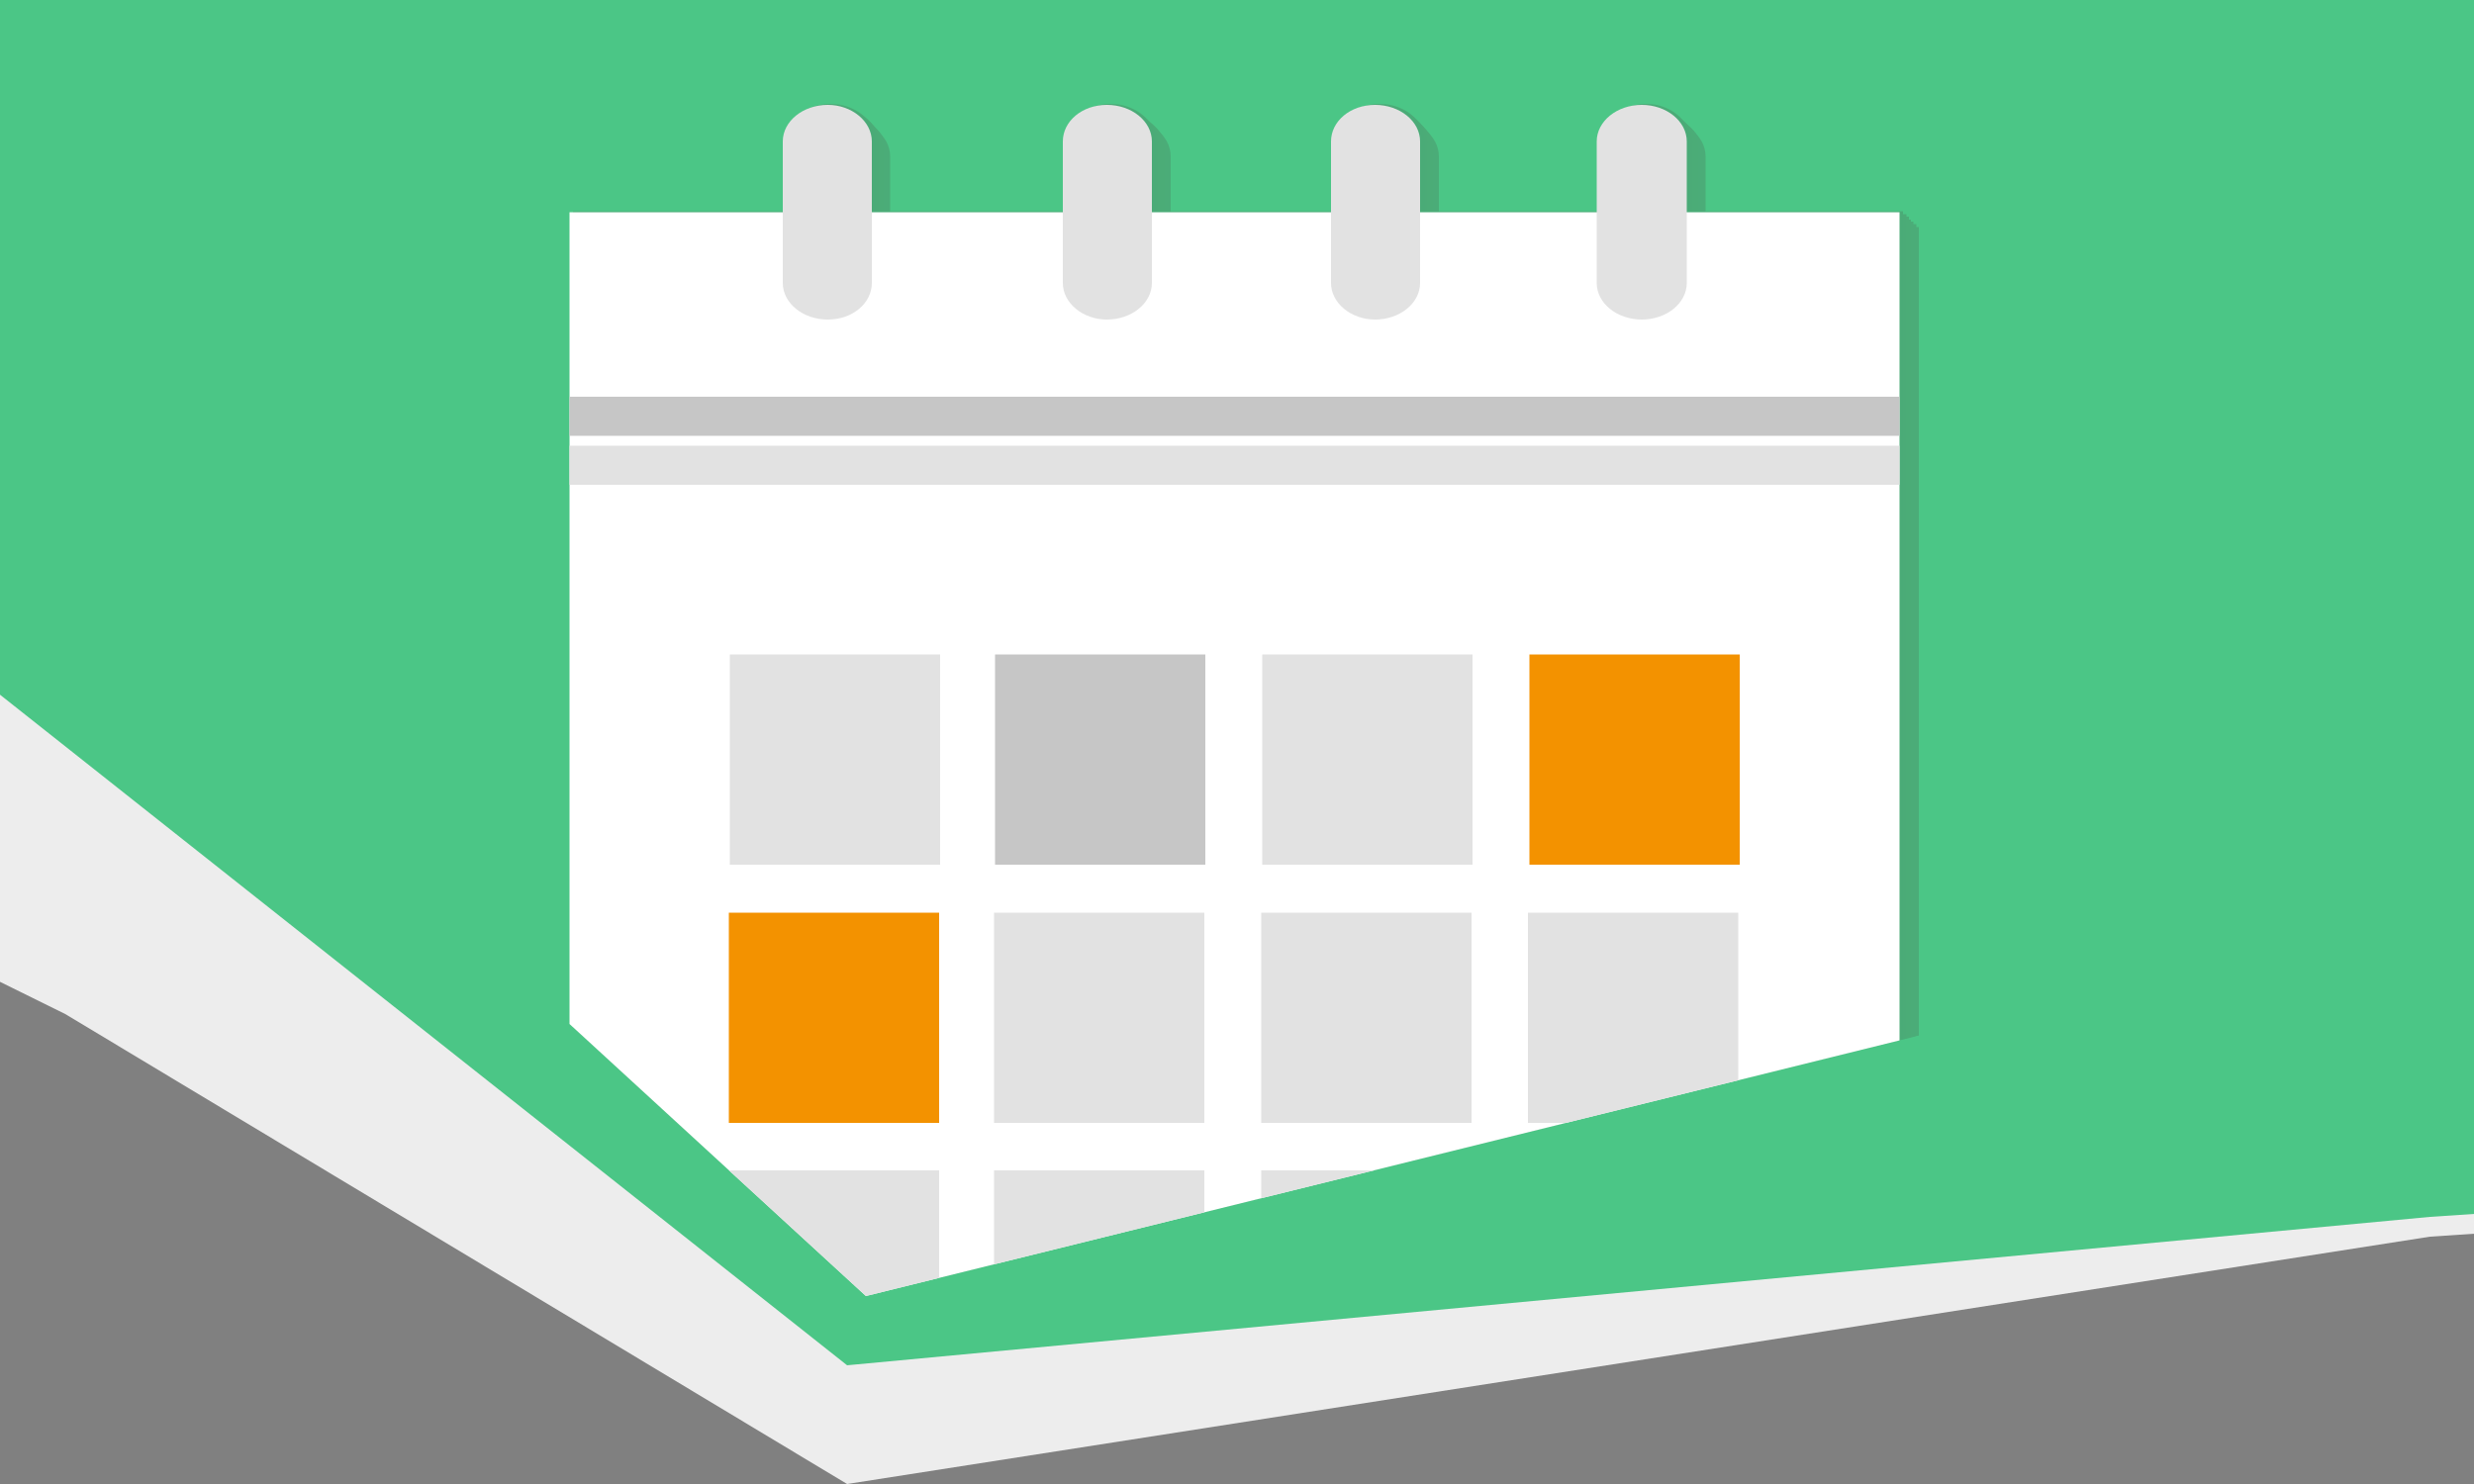 <?xml version="1.0" encoding="UTF-8"?> <!-- Generator: Adobe Illustrator 26.2.1, SVG Export Plug-In . SVG Version: 6.00 Build 0) --> <svg xmlns="http://www.w3.org/2000/svg" xmlns:xlink="http://www.w3.org/1999/xlink" id="Layer_1" x="0px" y="0px" viewBox="0 0 500 300" style="enable-background:new 0 0 500 300;" xml:space="preserve"><rect x="0" y="0" width="500" height="300" fill="#808080" stroke="none"/> <style type="text/css"> .st0{fill:#EDEDED;} .st1{fill:#4BC686;} .st2{clip-path:url(#SVGID_00000150790663851119438750000015651845224988826297_);} .st3{opacity:0.2;} .st4{fill:#4D4740;} .st5{fill:#4C463F;} .st6{fill:#4B453F;} .st7{fill:#4A453E;} .st8{fill:#4A443D;} .st9{fill:#49433C;} .st10{fill:#48423B;} .st11{fill:#FFFFFF;} .st12{fill:#C6C6C6;} .st13{fill:#E2E2E2;} .st14{fill:#F39200;} </style> <polygon class="st0" points="13.2,205 171.2,300 491.1,250 506,249 506,-6 1.1,-6 -3,197 "></polygon> <polygon class="st1" points="-24.8,120.8 171.2,276 491.1,246 506,245 506,-30 1.1,-30 -52.7,110.7 "></polygon> <g> <g> <g> <g> <g> <g> <g> <g> <g> <g> <g> <g> <g> <g> <g> <g> <g> <g> <g> <g> <defs> <polygon id="SVGID_1_" points="-15.3,87.3 -3.1,-105.9 258.3,17 500,-105.9 500,181.6 175,262 "></polygon> </defs> <clipPath id="SVGID_00000089571909364727117620000017829699520510629259_"> <use xlink:href="#SVGID_1_" style="overflow:visible;"></use> </clipPath> <g style="clip-path:url(#SVGID_00000089571909364727117620000017829699520510629259_);"> <g> <g> <g> <g> <g class="st3"> <path class="st4" d="M344.7,45.9V31.6c0-4.1-4.1-7.4-9.1-7.4s-9.1,3.3-9.1,7.4v14.3h-35.7V31.6 c0-4.1-4.1-7.4-9.1-7.4s-8.9,3.3-8.9,7.4v14.3h-36.2V31.6c0-4.1-4.1-7.4-8.9-7.4c-4.9,0-9.1,3.3-9.1,7.4 v14.3h-38.7V31.6c0-4.1-4.1-7.4-9.1-7.4s-9.1,3.3-9.1,7.4v14.3h-43.1v265.6h269.2V45.9H344.7z"></path> <path class="st5" d="M344.2,45.3V31c0-4.1-4.1-7.4-9.1-7.4S326,26.9,326,31v14.3h-35.7V31 c0-4.1-4.1-7.4-9.1-7.4s-8.9,3.3-8.9,7.4v14.3h-36.2V31c0-4.1-4.1-7.4-8.9-7.4c-4.9,0-9.1,3.3-9.1,7.4 v14.3h-38.7V31c0-4.1-4.1-7.4-8.9-7.4s-9.1,3.3-9.1,7.4v14.3h-42.9v265.6h268.8V45.3H344.2z"></path> <path class="st6" d="M343.8,44.8V30.5c0-4.1-4.1-7.4-9.1-7.4s-9.1,3.3-9.1,7.4v14.3h-35.7V30.5 c0-4.1-4.1-7.4-9.1-7.4s-8.9,3.3-8.9,7.4v14.3h-36.2V30.5c0-4.1-4.1-7.4-9.1-7.4s-8.9,3.3-8.9,7.4v14.3 H179V30.5c0-4.1-4.1-7.4-8.9-7.4s-9.1,3.3-9.1,7.4v14.3h-43.1v265.6h268.8V44.8H343.8z"></path> <path class="st7" d="M343.2,44.4V30.1c0-4.1-4.1-7.4-8.9-7.4c-5,0-9.1,3.3-9.1,7.4v14.3h-35.7V30.1 c0-4.1-4.1-7.4-9.1-7.4s-9.1,3.3-9.1,7.4v14.3h-36V30.1c0-4.1-4.1-7.4-9.1-7.4s-9.1,3.3-9.1,7.4v14.3 h-38.6V30.1c0-4.1-4.1-7.4-9.1-7.4s-8.9,3.3-8.9,7.4v14.3h-43.1V310h268.8V44.4H343.2z"></path> <path class="st8" d="M342.7,43.8V29.5c0-4.1-4.1-7.4-8.9-7.4s-9.1,3.3-9.1,7.4v14.3H289V29.5 c0-4.1-4.1-7.4-9.1-7.4s-9.1,3.3-9.1,7.4v14.3h-36.2V29.5c0-4.1-4.1-7.4-9.1-7.4s-8.9,3.3-8.9,7.4v14.3 h-38.5V29.5c0-4.1-4.1-7.4-9.1-7.4s-8.9,3.3-8.9,7.4v14.3H117v265.6h268.8V43.8H342.7z"></path> <path class="st9" d="M342.1,43.3V29c0-4.1-4.1-7.4-8.9-7.4c-5,0-9.1,3.3-9.1,7.4v14.3h-35.6V29 c0-4.1-4.1-7.4-9.1-7.4s-9.1,3.3-9.1,7.4v14.3h-36.2V29c0-4.1-4.1-7.4-9.1-7.4s-8.8,3.3-8.8,7.4v14.3 h-38.6V29c0-4.1-4.1-7.4-9.1-7.4s-8.9,3.3-8.9,7.4v14.3h-43.1v265.6h268.8V43.3H342.1z"></path> <path class="st10" d="M341.6,42.7V28.4c0-4.1-4.1-7.4-8.9-7.4c-5,0-9.1,3.3-9.1,7.4v14.3h-35.7V28.4 c0-4.1-4.1-7.4-9.1-7.4s-9.1,3.3-9.1,7.4v14.3h-36.2V28.4c0-4.1-4.1-7.4-9.1-7.4s-8.9,3.3-8.9,7.4v14.3 h-38.6V28.4c0-4.1-4.1-7.4-9.1-7.4s-8.9,3.3-8.9,7.4v14.3h-43.1v265.6h268.8V42.7H341.6z"></path> </g> </g> </g> </g> </g> <g> <g> <g> <g> <rect x="115.1" y="42.9" class="st11" width="268.8" height="265.6"></rect> </g> </g> </g> </g> <g> <g> <g> <g> <rect x="115.1" y="80.2" class="st12" width="268.8" height="7.9"></rect> </g> </g> </g> </g> <g> <g> <g> <g> <rect x="115.1" y="90.1" class="st13" width="268.8" height="7.9"></rect> </g> </g> </g> </g> <g> <g> <g> <g> <rect x="147.5" y="132.3" class="st13" width="42.5" height="42.5"></rect> </g> </g> </g> </g> <g> <g> <g> <g> <g> <rect x="201.1" y="132.3" class="st12" width="42.5" height="42.5"></rect> </g> </g> </g> </g> </g> <g> <g> <g> <g> <rect x="255.1" y="132.3" class="st13" width="42.5" height="42.5"></rect> </g> </g> </g> </g> <g> <g> <g> <g> <g> <rect x="309.1" y="132.3" class="st14" width="42.5" height="42.5"></rect> </g> </g> </g> </g> </g> <g> <g> <g> <g> <g> <rect x="147.3" y="184.5" class="st14" width="42.5" height="42.5"></rect> </g> </g> </g> </g> </g> <g> <g> <g> <g> <rect x="200.9" y="184.5" class="st13" width="42.5" height="42.5"></rect> </g> </g> </g> </g> <g> <g> <g> <g> <rect x="254.9" y="184.5" class="st13" width="42.5" height="42.5"></rect> </g> </g> </g> </g> <g> <g> <g> <g> <rect x="308.8" y="184.5" class="st13" width="42.5" height="42.5"></rect> </g> </g> </g> </g> <g> <g> <g> <g> <rect x="147.3" y="236.6" class="st13" width="42.5" height="42.5"></rect> </g> </g> </g> </g> <g> <g> <g> <g> <rect x="200.9" y="236.6" class="st13" width="42.5" height="42.5"></rect> </g> </g> </g> </g> <g> <g> <g> <g> <rect x="254.9" y="236.6" class="st13" width="42.5" height="42.5"></rect> </g> </g> </g> </g> <g> <g> <g> <g> <rect x="308.8" y="236.6" class="st13" width="42.5" height="42.5"></rect> </g> </g> </g> </g> <g> <g> <g> <g> <path class="st13" d="M176.2,28.6c0-4.1-4.1-7.4-8.9-7.4l0,0c-5,0-9.1,3.3-9.1,7.4v28.6 c0,4.1,4.1,7.4,9.1,7.4l0,0c5,0,8.9-3.3,8.9-7.4V28.6z"></path> </g> </g> </g> </g> <g> <g> <g> <g> <path class="st13" d="M232.8,28.6c0-4.1-4.1-7.4-9.1-7.4l0,0c-5,0-8.9,3.3-8.9,7.4v28.6 c0,4.1,4.1,7.4,8.9,7.4l0,0c5,0,9.1-3.3,9.1-7.4V28.6z"></path> </g> </g> </g> </g> <g> <g> <g> <g> <path class="st13" d="M287,28.6c0-4.1-4.1-7.4-9.1-7.4l0,0c-5,0-8.9,3.3-8.9,7.4v28.6 c0,4.1,4.1,7.4,8.9,7.4l0,0c5,0,9.1-3.3,9.1-7.4V28.6z"></path> </g> </g> </g> </g> <g> <g> <g> <g> <path class="st13" d="M340.9,28.6c0-4.1-4.1-7.4-9.1-7.4l0,0c-5,0-9.1,3.3-9.1,7.4v28.6 c0,4.1,4.1,7.4,9.1,7.4l0,0c5,0,9.1-3.3,9.1-7.4V28.6z"></path> </g> </g> </g> </g> </g> </g> </g> </g> </g> </g> </g> </g> </g> </g> </g> </g> </g> </g> </g> </g> </g> </g> </g> </g> </g> </svg> 